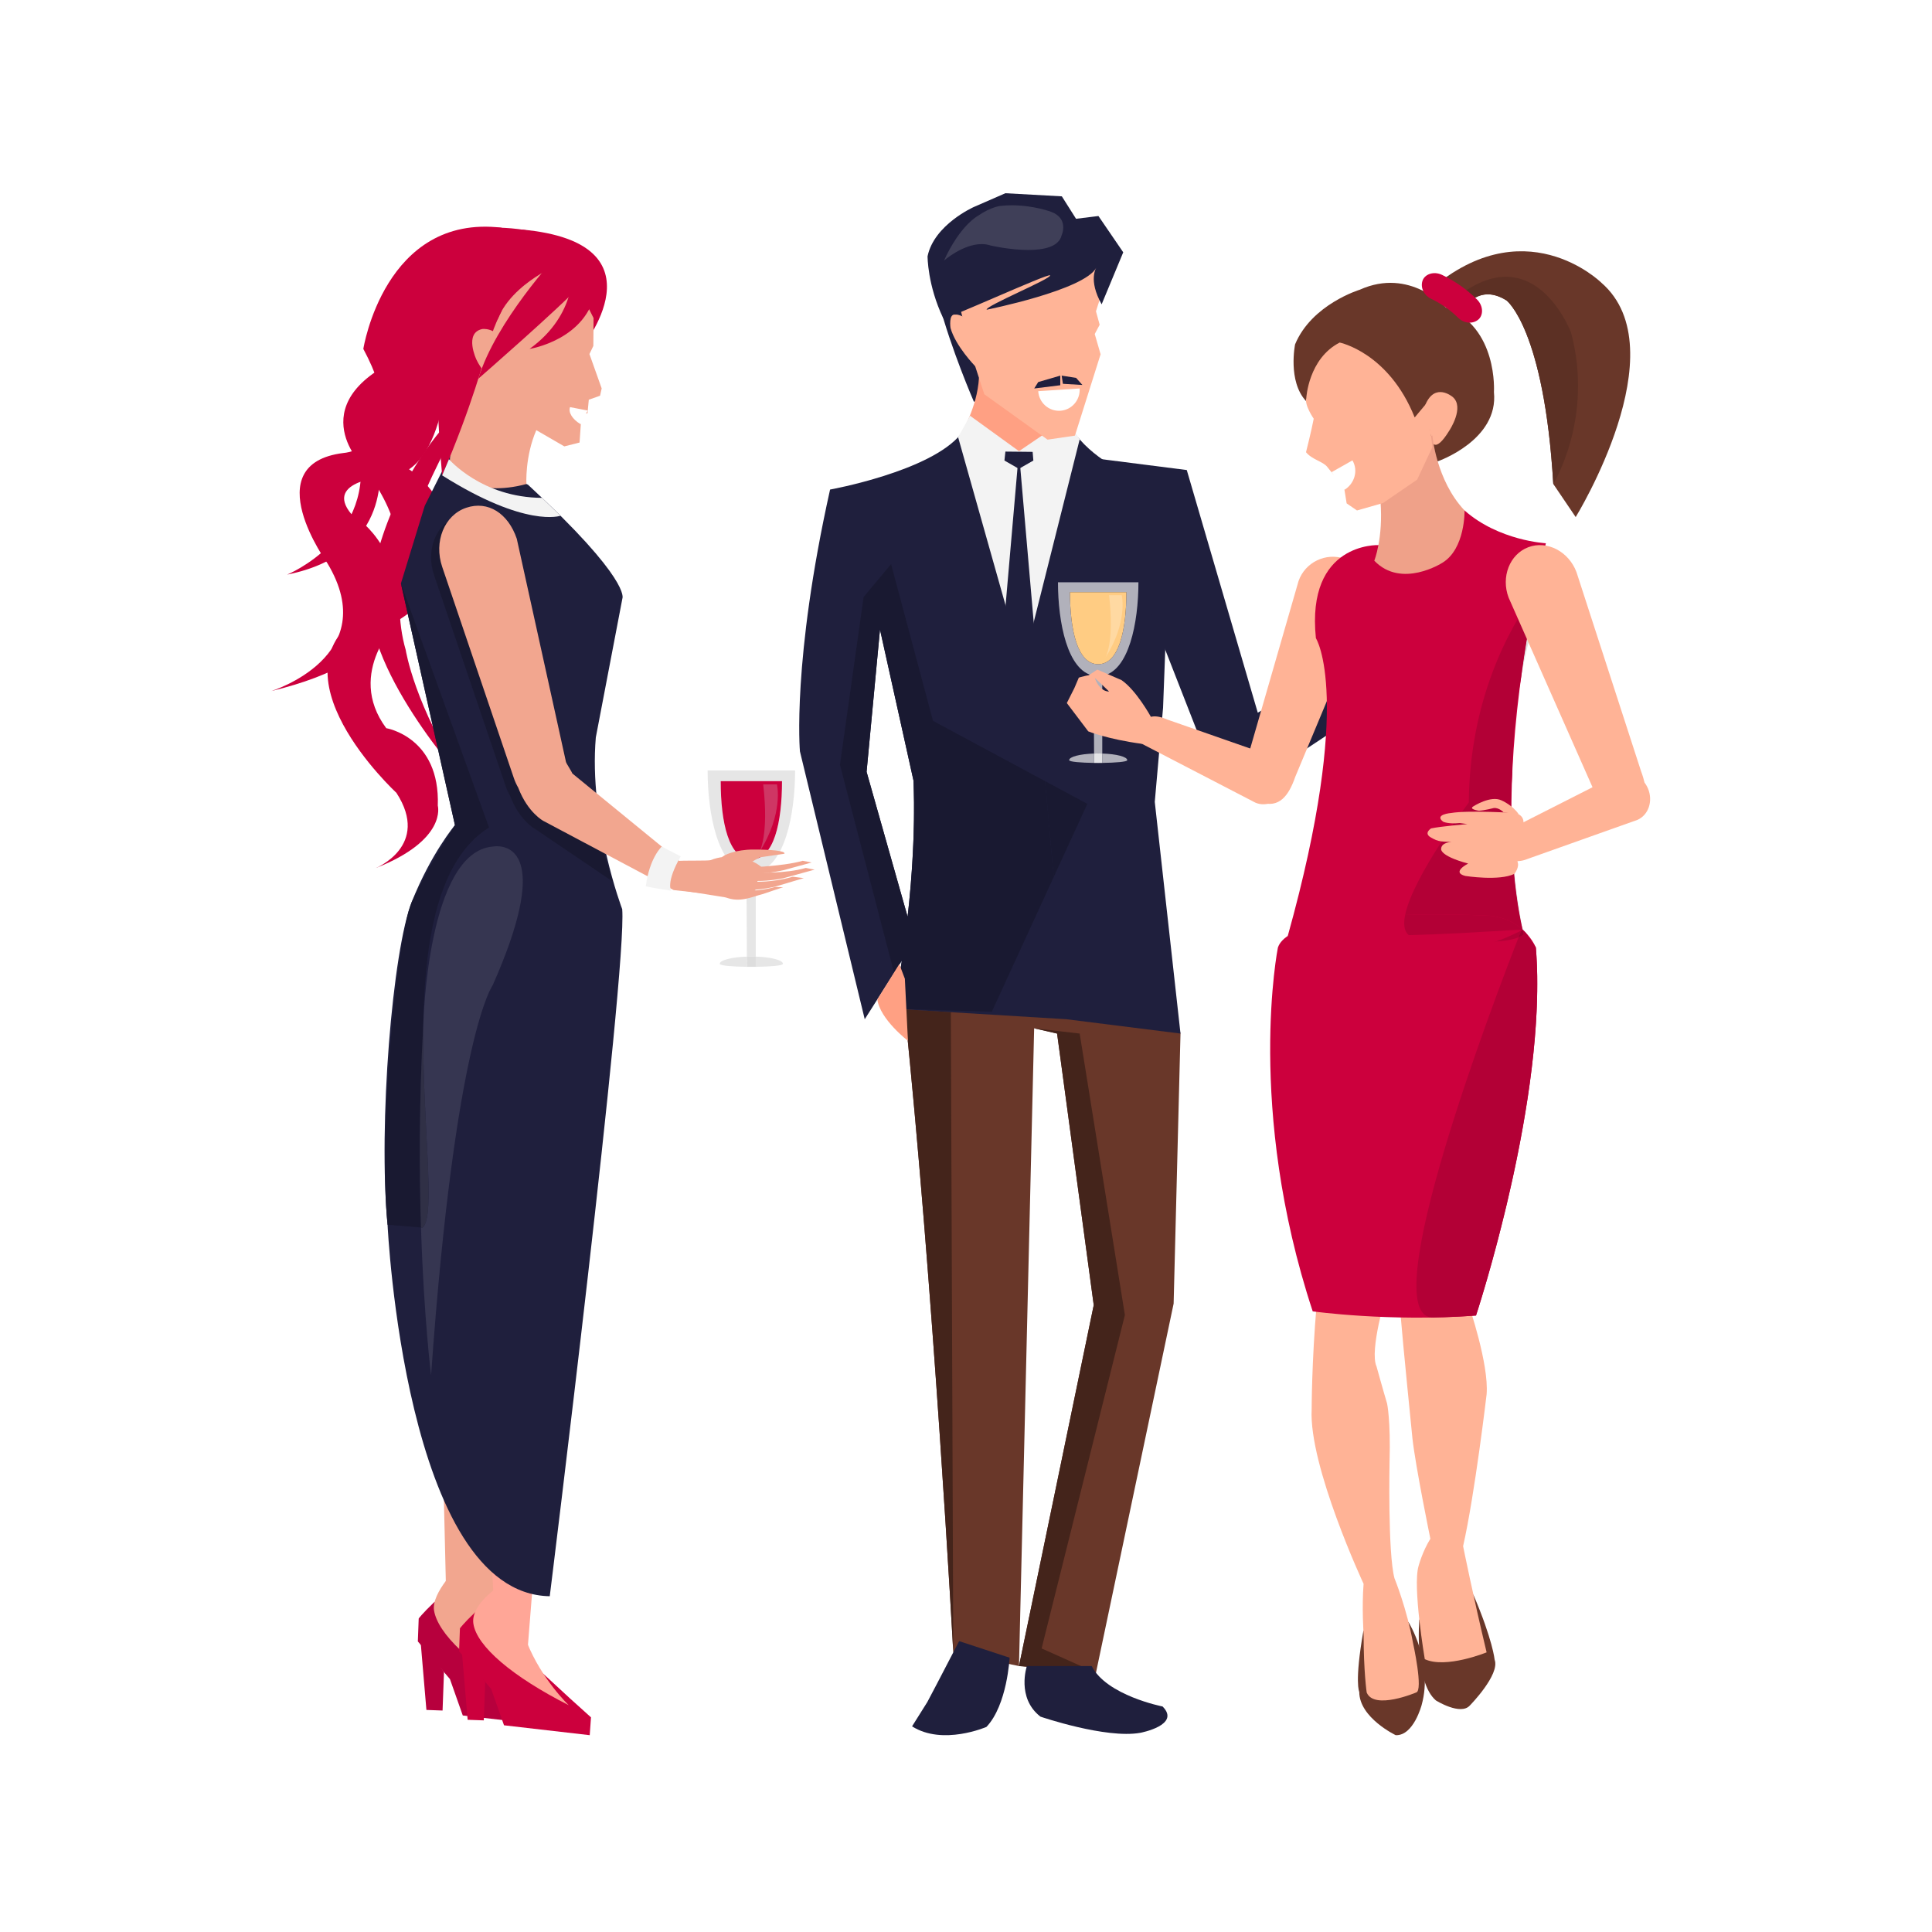 <svg xmlns="http://www.w3.org/2000/svg" xmlns:xlink="http://www.w3.org/1999/xlink" width="500" viewBox="0 0 375 375" height="500" preserveAspectRatio="xMidYMid meet"><defs><clipPath id="0297928dc9"><path d="M 177 318.008 L 196 318.008 L 196 336.797 L 177 336.797 Z M 177 318.008 " clip-rule="nonzero"></path></clipPath><clipPath id="ae45f6e60a"><path d="M 180 37.5 L 219 37.5 L 219 62 L 180 62 Z M 180 37.5 " clip-rule="nonzero"></path></clipPath><clipPath id="453c8e8add"><path d="M 263.332 314 L 276.758 314 L 276.758 336.797 L 263.332 336.797 Z M 263.332 314 " clip-rule="nonzero"></path></clipPath><clipPath id="1a8ce3a02a"><path d="M 291.215 149.91 L 320.293 149.91 L 320.293 167.441 L 291.215 167.441 Z M 291.215 149.91 " clip-rule="nonzero"></path></clipPath><clipPath id="ff834d769b"><path d="M 89 312 L 115 312 L 115 336.797 L 89 336.797 Z M 89 312 " clip-rule="nonzero"></path></clipPath></defs><rect x="-37.5" width="450" fill="#ffffff" y="-37.5" height="450" fill-opacity="1"></rect><rect x="-37.5" width="450" fill="#ffffff" y="-37.5" height="450" fill-opacity="1"></rect><path fill="#ffb396" d="M 260.77 128.406 L 262.422 135.309 C 262.422 135.309 267.684 135 268.434 134.902 C 274.469 134.133 278.754 132.914 278.754 132.914 L 285.121 130.367 L 288.699 129.336 L 286.992 128.051 L 277.215 129.652 L 275.562 128.102 L 280.922 128.066 L 282.797 127.27 C 280.316 126.574 278.086 125.582 278.086 125.582 L 268.656 124.805 L 265.254 125.715 L 260.77 128.406 " fill-opacity="1" fill-rule="nonzero"></path><path fill="#1f1f3d" d="M 182.203 58.629 C 184.605 67.832 189.047 78.004 189.047 78.004 L 194.223 74.977 L 190.516 61.055 L 182.203 58.629 " fill-opacity="1" fill-rule="nonzero"></path><path fill="#693729" d="M 175.227 192.457 C 181.094 247.875 185.031 320.738 185.031 320.738 L 197.785 323.379 L 200.727 199.594 L 205.18 200.613 L 212.293 253.316 L 197.785 323.379 L 212.727 324.68 L 227.801 253.027 L 229.133 200.613 L 227.754 195.508 L 175.227 192.457 " fill-opacity="1" fill-rule="nonzero"></path><path fill="#44241b" d="M 212.727 324.68 L 197.785 323.379 L 212.293 253.316 L 205.18 200.613 L 200.727 199.594 L 209.566 200.613 L 218.34 255.242 L 202.176 319.961 L 212.727 324.68 " fill-opacity="1" fill-rule="nonzero"></path><path fill="#44241b" d="M 185.031 320.738 C 185.031 320.738 181.254 250.855 175.586 195.918 L 184.559 196.461 L 185.031 320.738 " fill-opacity="1" fill-rule="nonzero"></path><path fill="#ffffff" d="M 204.496 80.695 L 207.055 86.422 L 196.453 98.527 L 186.477 84.285 L 195.094 80.695 L 204.496 80.695 " fill-opacity="1" fill-rule="nonzero"></path><path fill="#ffa083" d="M 190.016 73.344 C 189.684 79.148 186.477 84.285 186.477 84.285 C 190.223 88.453 203.707 87.574 203.707 87.574 L 206.07 83.348 L 190.016 73.344 " fill-opacity="1" fill-rule="nonzero"></path><path fill="#1f1f3d" d="M 186.477 84.285 C 180.57 91.52 161.117 95.023 161.117 95.023 C 153.699 128.316 155.266 145.836 155.266 145.836 L 167.844 197.832 L 177.496 182.641 L 168.203 149.809 L 170.805 122.184 L 177.316 151.539 C 178.156 173.824 173.398 195.785 173.398 195.785 L 206.996 197.832 C 207.91 154.598 197.785 95.023 197.785 95.023 L 191.488 86.75 L 186.477 84.285 " fill-opacity="1" fill-rule="nonzero"></path><path fill="#1f1f3d" d="M 206.996 81.441 C 212.59 92.98 231.598 96.191 231.598 96.191 L 226.297 122.93 L 225.75 137.371 L 224.141 155.645 L 229.133 200.613 L 206.996 197.832 L 197.785 95.023 L 206.996 81.441 " fill-opacity="1" fill-rule="nonzero"></path><path fill="#1f1f3d" d="M 211.895 323.379 C 214.785 329.105 225.656 331.227 225.656 331.227 C 229.273 334.848 221.344 336.336 221.344 336.336 C 214.648 337.543 201.953 333.199 201.953 333.199 C 197.23 329.551 199.316 323.379 199.316 323.379 L 211.895 323.379 " fill-opacity="1" fill-rule="nonzero"></path><g clip-path="url(#0297928dc9)"><path fill="#1f1f3d" d="M 186.168 318.543 C 182.949 324.793 179.992 330.367 179.992 330.367 C 177.031 335.082 177.031 335.082 177.031 335.082 C 182.992 338.879 191.465 335.195 191.465 335.195 C 195.52 330.922 195.961 321.758 195.961 321.758 L 186.168 318.543 " fill-opacity="1" fill-rule="nonzero"></path></g><path fill="#f3f3f3" d="M 188.285 80.695 L 197.785 87.574 L 206.996 81.316 L 209.566 85.277 L 198.504 129.27 L 185.969 84.863 L 188.285 80.695 " fill-opacity="1" fill-rule="nonzero"></path><path fill="#ffb497" d="M 208.645 84.555 L 203.328 85.336 L 191.047 76.52 L 189.02 70.285 L 186.613 60.785 C 184.801 53.746 185.016 49.953 185.016 49.953 C 185.73 42.762 195.551 39.43 195.551 39.43 C 201.793 38.953 211.676 45.801 211.676 45.801 C 213.883 48.02 213.484 58.043 213.484 58.043 L 212.727 60.426 L 213.445 63.031 L 212.488 64.832 L 213.625 68.762 L 208.645 84.555 " fill-opacity="1" fill-rule="nonzero"></path><g clip-path="url(#ae45f6e60a)"><path fill="#1f1f3d" d="M 212.801 51.953 C 210.441 56.332 191.516 60.113 191.516 60.113 C 191.109 59.441 204.152 54.074 203.82 53.445 C 203.688 53.199 198.543 55.406 193.414 57.613 C 188.305 59.812 183.203 62.016 183.09 61.785 C 180.008 55.344 180.039 49.742 180.039 49.742 C 181.312 43.598 189.004 40.184 189.004 40.184 L 195.148 37.504 L 206.102 38.109 L 208.859 42.465 L 213.207 41.93 L 218.02 48.973 L 213.828 59.066 C 211.16 54.297 212.801 51.953 212.801 51.953 " fill-opacity="1" fill-rule="nonzero"></path></g><path fill="#cccccc" d="M 173.398 195.785 C 173.402 195.77 174.094 192.559 174.906 187.355 C 174.098 192.559 173.402 195.773 173.398 195.785 M 176.168 177.949 L 176.168 177.945 C 177 170.5 177.637 161.469 177.34 152.34 C 177.637 161.469 177 170.504 176.168 177.949 M 177.34 152.336 C 177.34 152.328 177.34 152.316 177.34 152.301 C 177.34 152.316 177.34 152.328 177.34 152.336 M 177.34 152.297 C 177.34 152.285 177.34 152.273 177.34 152.262 C 177.34 152.273 177.34 152.285 177.34 152.297 M 177.34 152.258 C 177.34 152.25 177.34 152.238 177.34 152.223 C 177.34 152.238 177.34 152.25 177.34 152.258 M 177.34 152.215 C 177.336 152.207 177.336 152.199 177.336 152.188 C 177.336 152.199 177.336 152.207 177.34 152.215 M 177.336 152.172 C 177.336 152.164 177.336 152.16 177.336 152.156 C 177.336 152.16 177.336 152.164 177.336 152.172 M 177.336 152.133 C 177.336 152.129 177.336 152.125 177.336 152.121 C 177.336 152.125 177.336 152.129 177.336 152.133 M 177.336 152.102 C 177.336 152.094 177.336 152.09 177.332 152.082 C 177.336 152.09 177.336 152.094 177.336 152.102 M 177.332 152.066 C 177.332 152.062 177.332 152.055 177.332 152.051 C 177.332 152.055 177.332 152.062 177.332 152.066 M 177.332 151.973 C 177.332 151.969 177.328 151.965 177.328 151.961 C 177.328 151.965 177.332 151.969 177.332 151.973 M 177.328 151.945 C 177.328 151.938 177.328 151.934 177.328 151.93 C 177.328 151.934 177.328 151.941 177.328 151.945 M 177.328 151.902 C 177.328 151.898 177.328 151.895 177.328 151.891 C 177.328 151.895 177.328 151.898 177.328 151.902 M 177.328 151.871 C 177.328 151.867 177.328 151.863 177.328 151.859 C 177.328 151.863 177.328 151.867 177.328 151.871 M 177.324 151.805 C 177.324 151.801 177.324 151.797 177.324 151.793 C 177.324 151.797 177.324 151.801 177.324 151.805 M 177.324 151.742 C 177.324 151.738 177.324 151.738 177.324 151.734 C 177.324 151.734 177.324 151.738 177.324 151.742 M 177.32 151.707 C 177.32 151.707 177.32 151.703 177.32 151.703 C 177.32 151.703 177.32 151.707 177.32 151.707 M 177.32 151.68 C 177.32 151.676 177.32 151.668 177.32 151.664 C 177.32 151.668 177.32 151.676 177.32 151.68 M 177.32 151.645 C 177.32 151.637 177.32 151.633 177.32 151.625 C 177.32 151.633 177.32 151.637 177.32 151.645 M 177.316 151.609 C 177.316 151.605 177.316 151.598 177.316 151.59 C 177.316 151.598 177.316 151.605 177.316 151.609 M 177.316 151.574 C 177.316 151.562 177.316 151.551 177.316 151.539 L 170.805 122.184 L 168.203 149.809 L 170.805 122.184 L 177.316 151.539 C 177.316 151.551 177.316 151.562 177.316 151.574 " fill-opacity="1" fill-rule="nonzero"></path><path fill="#191931" d="M 192.508 196.383 L 173.398 195.785 C 173.402 195.773 174.098 192.559 174.906 187.355 C 174.961 187.027 175.012 186.695 175.066 186.355 L 173.512 188.723 L 163.035 148.449 L 167.625 115.883 L 172.961 109.496 L 181.094 139.918 L 202.855 151.621 L 204.523 170.234 L 192.508 196.383 M 176.168 177.945 L 176.168 177.949 C 177 170.504 177.637 161.469 177.34 152.34 L 177.34 152.336 C 177.34 152.328 177.34 152.316 177.34 152.301 C 177.34 152.297 177.34 152.297 177.34 152.297 C 177.34 152.285 177.34 152.273 177.34 152.262 C 177.34 152.262 177.34 152.262 177.34 152.258 C 177.34 152.25 177.34 152.238 177.34 152.223 C 177.34 152.223 177.34 152.219 177.34 152.215 C 177.336 152.207 177.336 152.199 177.336 152.188 C 177.336 152.184 177.336 152.18 177.336 152.172 C 177.336 152.164 177.336 152.16 177.336 152.156 C 177.336 152.148 177.336 152.141 177.336 152.133 C 177.336 152.129 177.336 152.125 177.336 152.121 C 177.336 152.113 177.336 152.109 177.336 152.102 C 177.336 152.094 177.336 152.09 177.332 152.082 C 177.332 152.078 177.332 152.074 177.332 152.066 C 177.332 152.062 177.332 152.055 177.332 152.051 C 177.332 152.023 177.332 151.996 177.332 151.973 C 177.332 151.969 177.328 151.965 177.328 151.961 C 177.328 151.957 177.328 151.949 177.328 151.945 C 177.328 151.941 177.328 151.934 177.328 151.93 C 177.328 151.922 177.328 151.91 177.328 151.902 C 177.328 151.898 177.328 151.895 177.328 151.891 C 177.328 151.883 177.328 151.879 177.328 151.871 C 177.328 151.867 177.328 151.863 177.328 151.859 C 177.324 151.84 177.324 151.824 177.324 151.805 C 177.324 151.801 177.324 151.797 177.324 151.793 C 177.324 151.773 177.324 151.758 177.324 151.742 C 177.324 151.738 177.324 151.734 177.324 151.734 C 177.32 151.727 177.32 151.719 177.32 151.707 C 177.32 151.707 177.32 151.703 177.32 151.703 C 177.32 151.695 177.32 151.688 177.32 151.68 C 177.32 151.676 177.32 151.668 177.32 151.664 C 177.32 151.652 177.32 151.648 177.32 151.645 C 177.32 151.637 177.32 151.633 177.32 151.625 C 177.32 151.621 177.316 151.613 177.316 151.609 C 177.316 151.605 177.316 151.598 177.316 151.59 C 177.316 151.586 177.316 151.578 177.316 151.574 C 177.316 151.562 177.316 151.551 177.316 151.539 L 170.805 122.184 L 168.203 149.809 L 176.168 177.945 " fill-opacity="1" fill-rule="nonzero"></path><path fill="#191931" d="M 204.523 170.234 L 202.855 151.621 L 211.051 156.027 L 204.523 170.234 " fill-opacity="1" fill-rule="nonzero"></path><path fill="#ffa083" d="M 170.289 193.98 C 170.805 197.859 176.23 202.016 176.23 202.016 L 175.633 189.977 L 174.555 187.137 L 170.289 193.98 " fill-opacity="1" fill-rule="nonzero"></path><path fill="#544647" d="M 155.129 128.793 L 152.969 127.309 L 155.129 128.793 " fill-opacity="1" fill-rule="nonzero"></path><path fill="#ffb497" d="M 188.941 62.988 C 186.613 60.785 185.441 61.066 185.441 61.066 C 184.078 60.824 184.492 63.645 184.492 63.645 C 185.449 67.156 189.273 71.07 189.273 71.07 C 190.734 72.137 190.504 69.07 190.504 69.07 C 189.758 64.754 188.941 62.988 188.941 62.988 " fill-opacity="1" fill-rule="nonzero"></path><path fill="#1f1f3d" d="M 230.352 91.234 L 244.133 138.336 L 261.199 128.152 C 265.82 132.316 264.926 137.832 264.926 137.832 L 241.523 153.312 L 234.906 148.449 L 216.086 100.305 C 213.254 92.562 209.77 88.609 209.77 88.609 L 230.352 91.234 " fill-opacity="1" fill-rule="nonzero"></path><path fill="#1f1f3d" d="M 195.148 87.652 L 194.961 89.391 L 197.766 90.996 L 200.574 89.391 L 200.434 87.707 L 195.148 87.652 " fill-opacity="1" fill-rule="nonzero"></path><path fill="#1f1f3d" d="M 200.742 121.949 L 198.027 90.652 L 197.512 90.652 L 194.797 121.949 L 197.734 129.598 L 199.316 132.82 L 200.742 121.949 " fill-opacity="1" fill-rule="nonzero"></path><path fill="#3f3f58" d="M 183.227 50.578 C 186.355 43.727 189.781 41.91 189.781 41.91 C 192.406 40.102 194.223 39.965 194.223 39.965 C 194.969 39.879 195.703 39.848 196.414 39.848 C 200.672 39.848 204.012 41.109 204.012 41.109 C 207.547 42.418 206.07 45.641 206.07 45.641 C 205.543 47.906 202.609 48.52 199.586 48.52 C 196.008 48.52 192.305 47.66 192.305 47.66 C 191.727 47.461 191.133 47.379 190.535 47.379 C 186.879 47.379 183.227 50.578 183.227 50.578 " fill-opacity="1" fill-rule="nonzero"></path><path fill="#ffffff" d="M 201.52 75.93 C 201.664 78.172 203.586 79.871 205.805 79.727 C 208.023 79.582 209.703 77.648 209.555 75.402 L 201.52 75.93 " fill-opacity="1" fill-rule="nonzero"></path><path fill="#1f1f3d" d="M 205.797 72.91 L 201.52 74.156 L 200.742 75.402 L 205.797 74.777 L 205.797 72.91 " fill-opacity="1" fill-rule="nonzero"></path><path fill="#1f1f3d" d="M 206.07 72.91 L 206.309 74.496 L 210.094 74.723 L 208.867 73.344 L 206.07 72.91 " fill-opacity="1" fill-rule="nonzero"></path><path fill="#b1b1bb" d="M 213.949 148.086 L 212.371 148.086 L 212.371 148.082 C 212.633 148.086 212.895 148.086 213.156 148.086 C 213.426 148.086 213.688 148.086 213.949 148.082 L 213.949 148.086 M 212.359 146.262 L 212.281 131.164 C 212.566 131.223 212.855 131.246 213.156 131.246 C 213.43 131.246 213.691 131.227 213.949 131.18 L 213.949 146.262 C 213.691 146.246 213.426 146.242 213.156 146.242 C 212.887 146.242 212.621 146.246 212.359 146.262 " fill-opacity="1" fill-rule="nonzero"></path><path fill="#b1b1bb" d="M 213.949 148.082 L 213.949 146.262 C 216.688 146.344 218.797 146.887 218.797 147.547 C 218.797 147.871 216.48 148.047 213.949 148.082 M 212.371 148.082 C 209.836 148.047 207.523 147.871 207.523 147.547 C 207.523 146.887 209.625 146.348 212.359 146.262 L 212.371 148.082 " fill-opacity="1" fill-rule="nonzero"></path><path fill="#e4e4e7" d="M 213.156 148.086 C 212.895 148.086 212.633 148.086 212.371 148.082 L 212.359 146.262 C 212.621 146.246 212.887 146.242 213.156 146.242 C 213.426 146.242 213.691 146.246 213.949 146.262 L 213.949 148.082 C 213.688 148.086 213.426 148.086 213.156 148.086 " fill-opacity="1" fill-rule="nonzero"></path><path fill="#b1b1bb" d="M 213.949 131.18 L 212.281 131.164 C 207.191 130.207 205.352 120.84 205.352 113.023 L 220.969 113.023 C 220.969 120.887 219.105 130.312 213.949 131.18 M 207.684 114.941 C 207.684 122.27 209.125 128.922 213.156 128.922 C 217.191 128.922 218.633 122.27 218.633 114.941 L 207.684 114.941 " fill-opacity="1" fill-rule="nonzero"></path><path fill="#e4e4e7" d="M 213.156 131.246 C 212.855 131.246 212.566 131.223 212.281 131.164 L 213.949 131.18 C 213.691 131.227 213.43 131.246 213.156 131.246 " fill-opacity="1" fill-rule="nonzero"></path><path fill="#ffcc83" d="M 207.684 114.941 C 207.684 122.27 209.125 128.922 213.156 128.922 C 217.191 128.922 218.633 122.27 218.633 114.941 L 207.684 114.941 " fill-opacity="1" fill-rule="nonzero"></path><path fill="#ffd9a2" d="M 214.551 127.676 C 214.551 127.676 216.348 124.738 215.266 115.52 L 217.727 115.52 C 217.727 115.52 218.988 120.672 214.551 127.676 " fill-opacity="1" fill-rule="nonzero"></path><path fill="#ffb396" d="M 244.625 155.707 C 248.285 156.973 250.145 154.434 251.41 150.781 L 265.348 117.387 C 266.613 113.734 264.66 109.711 261 108.449 C 257.34 107.184 253.309 109.137 252.043 112.793 L 241.93 147.844 C 240.668 151.496 240.969 154.445 244.625 155.707 " fill-opacity="1" fill-rule="nonzero"></path><path fill="#cc003d" d="M 284.27 99.082 C 290.93 104.969 300.051 105.445 300.051 105.445 C 287.09 161.766 296.93 185.285 296.93 185.285 L 249.953 181.676 C 262.852 135.398 255.414 123.867 255.414 123.867 C 253.496 105.203 267.547 105.805 267.547 105.805 L 284.27 99.082 " fill-opacity="1" fill-rule="nonzero"></path><path fill="#693729" d="M 285.98 309.52 C 289.75 318.328 290.109 322.156 290.109 322.156 C 291.191 325.039 285.309 331.023 285.309 331.023 C 283.508 333.062 278.707 330.055 278.707 330.055 C 274.508 326.477 275.484 314.383 275.484 314.383 L 285.98 309.52 " fill-opacity="1" fill-rule="nonzero"></path><g clip-path="url(#453c8e8add)"><path fill="#693729" d="M 264.633 316.531 C 262.871 326.594 263.832 328.391 263.832 328.391 C 263.832 333.426 270.91 336.797 270.91 336.797 C 274.387 336.934 275.949 330.906 275.949 330.906 C 278.242 322.531 273.379 314.836 273.379 314.836 L 264.633 316.531 " fill-opacity="1" fill-rule="nonzero"></path></g><path fill="#ffb396" d="M 271.871 254.934 C 271.871 255.203 271.879 255.465 271.898 255.723 C 272.203 259.785 274.148 279.141 274.148 279.141 C 274.75 284.652 277.633 298.672 277.633 298.672 C 276.07 301.191 275.348 303.945 275.348 303.945 C 274.148 307.898 276.551 322.043 276.551 322.043 C 280.629 323.953 288.551 320.723 288.551 320.723 C 285.91 309.699 283.988 300.109 283.988 300.109 C 286.27 290.043 288.551 270.633 288.551 270.633 C 289.027 264.762 285.07 253.258 285.07 253.258 L 271.871 254.934 " fill-opacity="1" fill-rule="nonzero"></path><path fill="#ffb396" d="M 255.555 253.258 C 254.594 264.402 254.594 273.512 254.594 273.512 C 253.992 284.531 264.672 307.422 264.672 307.422 C 264.309 311.973 264.672 317.125 264.672 317.125 C 264.672 324.434 265.273 328.512 265.273 328.512 C 266.711 331.988 274.871 328.512 274.871 328.512 C 276.309 328.148 274.27 318.922 274.27 318.922 C 273.07 312.215 270.668 306.344 270.668 306.344 C 269.352 301.434 269.711 283.816 269.711 283.816 C 269.945 275.664 269.234 272.43 269.234 272.43 C 268.512 270.035 267.188 265.246 267.188 265.246 C 265.75 262.125 269.113 251.105 269.113 251.105 C 262.27 249.066 255.555 253.258 255.555 253.258 " fill-opacity="1" fill-rule="nonzero"></path><path fill="#cc003d" d="M 298.109 183.922 C 300.508 213 286.492 255.34 286.492 255.34 C 269.789 256.617 254.797 254.535 254.797 254.535 C 241.793 215.074 248.039 183.922 248.039 183.922 C 250.75 175.773 287.871 177.688 287.871 177.688 C 295.707 177.688 298.109 183.922 298.109 183.922 " fill-opacity="1" fill-rule="nonzero"></path><path fill="#e0e0e0" d="M 296.102 180.98 C 295.938 180.809 295.758 180.633 295.566 180.461 C 295.543 180.344 295.52 180.219 295.488 180.082 L 296.102 180.98 " fill-opacity="1" fill-rule="nonzero"></path><path fill="#b30036" d="M 278.125 255.727 C 266.426 255.727 290.219 193.535 294.758 181.934 C 295.148 181.77 295.48 181.582 295.754 181.363 C 295.754 181.363 295.68 181.047 295.566 180.461 C 295.758 180.633 295.938 180.809 296.102 180.98 L 298.109 183.922 C 298.297 186.207 298.383 188.574 298.383 190.996 C 298.391 219.391 286.492 255.34 286.492 255.34 C 283.652 255.551 280.863 255.672 278.188 255.727 C 278.168 255.727 278.145 255.727 278.125 255.727 " fill-opacity="1" fill-rule="nonzero"></path><path fill="#693729" d="M 253.5 77.848 C 249.91 73.996 251.375 66.836 251.375 66.836 C 254.613 59.047 263.934 56.234 263.934 56.234 C 273.668 51.852 280.613 59.672 280.613 59.672 C 290.809 63.508 289.973 76.098 289.973 76.098 C 290.93 85.441 279.059 89.543 279.059 89.543 L 253.5 77.848 " fill-opacity="1" fill-rule="nonzero"></path><path fill="#ffb396" d="M 276.68 78.527 C 278.551 74.141 281.949 77.035 281.949 77.035 C 284.348 79.035 281.305 83.586 281.305 83.586 C 278.512 88.141 277.902 85.73 277.875 85.484 C 277.84 85.238 276.68 78.527 276.68 78.527 " fill-opacity="1" fill-rule="nonzero"></path><path fill="#efa189" d="M 267.949 97.328 C 268.512 104.438 266.75 108.828 266.75 108.828 C 272.027 114.344 279.957 109.238 279.957 109.238 C 284.438 106.523 284.27 99.082 284.27 99.082 C 278.754 93.25 278.027 84.543 278.027 84.543 C 269.789 86.301 267.949 97.328 267.949 97.328 " fill-opacity="1" fill-rule="nonzero"></path><path fill="#e0e0e0" d="M 295.461 180.148 C 294.676 176.602 293.797 171.156 293.477 163.633 C 293.922 171.27 294.992 177.5 295.488 180.082 L 295.488 180.078 C 295.488 180.078 295.48 180.102 295.461 180.148 M 295.238 131.492 C 295.934 126.348 296.848 120.812 298.031 114.859 C 301.16 110.535 303.621 108.34 303.621 108.34 C 299.117 114.773 296.621 123.609 295.238 131.492 " fill-opacity="1" fill-rule="nonzero"></path><path fill="#b30036" d="M 295.398 180.312 C 293.797 178.934 291.375 177.688 287.871 177.688 C 287.871 177.688 284.074 177.492 278.82 177.492 C 276.945 177.492 274.879 177.516 272.738 177.586 C 274.277 170.043 285.09 155.773 285.09 155.773 C 285.277 136.059 292.641 122.305 298.031 114.859 C 296.848 120.812 295.934 126.348 295.238 131.492 C 293.484 141.52 293.527 150 293.527 150 C 293.18 154.715 293.23 159.395 293.477 163.633 C 293.797 171.156 294.676 176.602 295.461 180.148 C 295.445 180.188 295.426 180.238 295.398 180.312 " fill-opacity="1" fill-rule="nonzero"></path><path fill="#b30036" d="M 287.836 182.809 C 283.035 182.809 277.625 182.164 275.516 182.133 C 272.816 182.094 272.191 180.266 272.738 177.586 C 274.879 177.516 276.945 177.492 278.82 177.492 C 284.074 177.492 287.871 177.688 287.871 177.688 C 291.375 177.688 293.797 178.934 295.398 180.312 C 295.281 180.602 295.062 181.156 294.758 181.934 C 293.152 182.598 290.598 182.809 287.836 182.809 " fill-opacity="1" fill-rule="nonzero"></path><path fill="#c5c5c5" d="M 295.566 180.461 C 295.551 180.449 295.539 180.438 295.527 180.426 C 295.508 180.336 295.484 180.238 295.461 180.148 C 295.48 180.102 295.488 180.078 295.488 180.078 L 295.488 180.082 C 295.52 180.219 295.543 180.344 295.566 180.461 " fill-opacity="1" fill-rule="nonzero"></path><path fill="#9d002f" d="M 295.527 180.426 C 295.48 180.391 295.441 180.352 295.398 180.312 C 295.426 180.238 295.445 180.188 295.461 180.148 C 295.484 180.238 295.508 180.336 295.527 180.426 " fill-opacity="1" fill-rule="nonzero"></path><path fill="#9d002f" d="M 294.758 181.934 C 295.062 181.156 295.281 180.602 295.398 180.312 C 295.441 180.352 295.48 180.391 295.527 180.426 C 295.539 180.438 295.551 180.449 295.566 180.461 C 295.68 181.047 295.754 181.363 295.754 181.363 C 295.48 181.582 295.148 181.77 294.758 181.934 " fill-opacity="1" fill-rule="nonzero"></path><path fill="#ffb396" d="M 316.277 158.215 C 312.652 159.582 310.605 156.785 309.09 152.762 L 292.824 116.004 C 291.301 111.98 293.027 107.574 296.648 106.211 C 300.27 104.848 304.477 107.023 305.992 111.043 L 318.496 149.598 C 320.012 153.625 319.898 156.855 316.277 158.215 " fill-opacity="1" fill-rule="nonzero"></path><g clip-path="url(#1a8ce3a02a)"><path fill="#ffb396" d="M 291.738 164.957 C 290.703 162.523 292.145 161.227 294.32 160.305 L 314.039 150.301 C 316.215 149.383 318.84 150.617 319.871 153.051 C 320.898 155.484 319.969 158.227 317.789 159.152 L 296.785 166.617 C 294.609 167.535 292.766 167.391 291.738 164.957 " fill-opacity="1" fill-rule="nonzero"></path></g><path fill="#ffb396" d="M 260.031 66.488 C 253.949 69.605 253.551 77.273 253.551 77.273 C 253.152 78.633 254.992 81.27 254.992 81.27 C 254.594 83.426 253.496 87.777 253.496 87.777 C 254.695 89.234 256.75 89.551 257.602 90.605 C 258.344 91.531 258.828 92.133 258.828 92.133 L 260.832 91.656 L 260.191 93.648 L 260.832 94.289 L 261.383 97.707 L 263.391 99.082 L 268.43 97.645 L 275.07 93.094 L 278.027 86.781 L 276.992 78.156 L 274.59 81.027 C 269.551 68.41 260.031 66.488 260.031 66.488 " fill-opacity="1" fill-rule="nonzero"></path><path fill="#ffb396" d="M 294.797 158.066 C 293.609 156.277 291.453 155.359 291.453 155.359 C 289.328 154.324 285.969 156.52 285.969 156.52 C 285.008 157.082 287.051 157.359 287.051 157.359 C 288.133 157.316 289.93 156.84 289.93 156.84 C 290.973 156.719 291.855 157.684 291.855 157.684 L 294.797 158.066 " fill-opacity="1" fill-rule="nonzero"></path><path fill="#ffb396" d="M 283.332 159.754 C 281.012 159.988 280.094 159.48 280.094 159.48 C 278.293 158.066 281.691 157.797 281.691 157.797 C 285.051 157.238 294.09 157.797 294.09 157.797 C 296.328 158.355 295.609 160.355 295.609 160.355 C 297.051 161.715 295.719 163.23 295.719 163.23 C 296.73 164.352 295.609 165.305 295.609 165.305 C 296.012 166.723 294.512 167.184 294.512 167.184 C 295.051 168.262 293.93 169.621 293.93 169.621 C 290.973 171.059 284.41 170.02 284.41 170.02 C 281.613 169.301 284.969 167.621 284.969 167.621 C 279.094 166.023 279.738 164.672 279.738 164.672 C 279.852 162.988 283.691 163.391 283.691 163.391 C 279.531 163.438 279.23 163.395 277.734 162.551 C 276.258 161.723 277.773 160.793 277.773 160.793 C 279.613 160.395 284.812 159.953 284.812 159.953 L 283.332 159.754 " fill-opacity="1" fill-rule="nonzero"></path><path fill="#ffb396" d="M 221.449 141.027 C 222.492 138.598 224.43 138.742 226.598 139.672 L 247.473 146.965 C 249.645 147.898 250.566 150.648 249.52 153.074 C 248.473 155.5 245.844 156.73 243.676 155.797 L 221.656 144.379 C 219.484 143.445 220.402 143.453 221.449 141.027 " fill-opacity="1" fill-rule="nonzero"></path><path fill="#ffb396" d="M 221.656 144.379 C 214.98 143.484 211.23 141.957 211.23 141.957 L 207.07 136.461 L 208.535 133.555 L 209.398 131.527 C 209.398 131.527 212.176 130.645 212.355 131.203 C 213.383 134.434 215.27 134.223 215.27 134.223 C 214.086 133.039 212.633 131.707 212.633 131.707 L 211.348 131.043 L 212.992 129.969 L 217.691 132.012 C 220.551 133.965 223.391 139.137 223.391 139.137 L 221.656 144.379 " fill-opacity="1" fill-rule="nonzero"></path><path fill="#693729" d="M 276.68 57.035 C 295.609 39.781 310.852 54.902 310.852 54.902 C 325.836 67.926 305.84 100.363 305.84 100.363 L 301.492 93.941 C 299.715 63.805 292.414 58.316 292.414 58.316 C 286.312 54.504 283.383 61.09 283.383 61.09 L 276.68 57.035 " fill-opacity="1" fill-rule="nonzero"></path><path fill="#e0e0e0" d="M 282.305 60.438 C 282.305 60.438 282.301 60.434 282.301 60.434 L 280.672 59.449 L 282.305 60.438 " fill-opacity="1" fill-rule="nonzero"></path><path fill="#5c3024" d="M 283.383 61.09 L 282.301 60.434 C 282.301 60.434 282.305 60.438 282.305 60.438 L 283.383 61.09 C 283.383 61.09 283.383 61.09 283.387 61.086 C 283.383 61.09 283.383 61.09 283.383 61.09 " fill-opacity="1" fill-rule="nonzero"></path><path fill="#5c3024" d="M 301.492 93.941 C 299.715 63.805 292.414 58.316 292.414 58.316 C 291.047 57.461 289.836 57.129 288.785 57.129 C 285.219 57.129 283.457 60.93 283.387 61.086 C 283.383 61.09 283.383 61.09 283.383 61.09 L 282.305 60.438 L 280.672 59.449 C 285.203 55.25 289.066 53.723 292.293 53.723 C 300.883 53.723 304.941 64.551 304.941 64.551 C 309.383 81.215 301.492 93.941 301.492 93.941 " fill-opacity="1" fill-rule="nonzero"></path><path fill="#cc003d" d="M 277.703 57.953 C 279.695 58.902 281.52 60.184 283.09 61.738 C 284.086 62.715 285.695 62.953 286.828 62.121 C 287.953 61.293 287.973 59.402 286.68 58.121 C 284.703 56.168 282.41 54.555 279.902 53.355 C 278.254 52.57 276.48 53.23 276.082 54.57 C 275.684 55.914 276.449 57.348 277.703 57.953 " fill-opacity="1" fill-rule="nonzero"></path><path fill="#cc003d" d="M 295.57 180.477 C 295.57 180.477 294.824 180.465 293.547 180.531 C 292.906 180.566 292.125 180.598 291.246 180.684 C 290.375 180.73 289.387 180.781 288.312 180.836 C 287.25 180.902 286.098 180.969 284.879 181.039 C 283.66 181.09 282.383 181.191 281.055 181.223 C 279.73 181.258 278.371 181.375 276.98 181.395 C 275.59 181.426 274.188 181.516 272.777 181.512 C 269.965 181.613 267.141 181.605 264.484 181.633 C 261.82 181.637 259.328 181.645 257.199 181.648 C 255.035 181.652 253.23 181.652 251.969 181.656 C 250.684 181.664 249.953 181.676 249.953 181.676 C 249.953 181.676 250.609 182.027 251.805 182.5 C 253.008 182.969 254.746 183.59 256.887 184.105 C 257.945 184.398 259.113 184.641 260.355 184.863 C 261.594 185.074 262.906 185.312 264.273 185.453 C 265.645 185.59 267.055 185.746 268.504 185.777 C 269.945 185.863 271.41 185.859 272.879 185.828 C 274.348 185.805 275.812 185.695 277.254 185.562 C 278.695 185.469 280.102 185.219 281.465 185.02 C 282.828 184.84 284.121 184.48 285.352 184.211 C 286.582 183.965 287.738 183.609 288.789 183.262 C 290.922 182.629 292.586 181.902 293.746 181.359 C 294.914 180.828 295.57 180.477 295.57 180.477 " fill-opacity="1" fill-rule="nonzero"></path><path fill="#ffffff" d="M 260.957 95.074 C 262.828 93.941 263.723 91.434 262.508 89.359 L 258.445 91.656 L 260.957 95.074 " fill-opacity="1" fill-rule="nonzero"></path><path fill="#e6e6e6" d="M 146.695 187.664 L 145.875 187.664 C 146.148 187.664 146.426 187.664 146.695 187.66 L 146.695 187.664 M 145.801 187.664 L 144.98 187.664 L 144.98 187.66 C 145.25 187.664 145.523 187.664 145.801 187.664 M 144.969 185.684 L 144.883 169.266 C 145.191 169.328 145.508 169.355 145.84 169.355 C 146.133 169.355 146.422 169.332 146.695 169.285 L 146.695 185.68 C 146.418 185.672 146.129 185.668 145.84 185.668 C 145.547 185.668 145.254 185.672 144.969 185.684 " fill-opacity="1" fill-rule="nonzero"></path><path fill="#e6e6e6" d="M 145.84 187.664 C 145.828 187.664 145.812 187.664 145.801 187.664 L 145.875 187.664 C 145.863 187.664 145.852 187.664 145.84 187.664 M 146.695 187.66 L 146.695 185.68 C 149.676 185.773 151.973 186.367 151.973 187.082 C 151.973 187.434 149.449 187.629 146.695 187.66 M 144.98 187.66 C 142.227 187.629 139.703 187.434 139.703 187.082 C 139.703 186.367 141.996 185.777 144.969 185.684 L 144.98 187.66 " fill-opacity="1" fill-rule="nonzero"></path><path fill="#dddddd" d="M 145.875 187.664 L 145.801 187.664 C 145.523 187.664 145.25 187.664 144.98 187.66 L 144.969 185.684 C 145.254 185.672 145.547 185.668 145.84 185.668 C 146.129 185.668 146.418 185.672 146.695 185.68 L 146.695 187.66 C 146.426 187.664 146.148 187.664 145.875 187.664 " fill-opacity="1" fill-rule="nonzero"></path><path fill="#e6e6e6" d="M 146.695 169.281 L 144.883 169.266 C 139.348 168.223 137.348 158.039 137.348 149.539 L 154.328 149.539 C 154.328 158.086 152.305 168.34 146.695 169.285 M 139.887 151.625 C 139.887 159.598 141.449 166.824 145.84 166.824 C 150.23 166.824 151.789 159.598 151.789 151.625 L 139.887 151.625 " fill-opacity="1" fill-rule="nonzero"></path><path fill="#dddddd" d="M 145.84 169.355 C 145.508 169.355 145.191 169.328 144.883 169.266 L 146.695 169.281 C 146.422 169.332 146.133 169.355 145.84 169.355 " fill-opacity="1" fill-rule="nonzero"></path><path fill="#cc003d" d="M 139.887 151.625 C 139.887 159.598 141.449 166.824 145.84 166.824 C 150.23 166.824 151.789 159.598 151.789 151.625 L 139.887 151.625 " fill-opacity="1" fill-rule="nonzero"></path><path fill="#cf3664" d="M 147.352 165.473 C 147.352 165.473 149.309 162.277 148.133 152.25 L 150.805 152.25 C 150.805 152.25 152.176 157.855 147.352 165.473 " fill-opacity="1" fill-rule="nonzero"></path><path fill="#cc003d" d="M 87.141 81.664 C 73.309 97.324 71.926 114.176 71.926 114.176 C 69.543 129.082 90.188 151.793 90.188 151.793 C 80.426 137.023 78.75 126.156 78.75 126.156 C 75.539 115.152 79.727 102.195 79.727 102.195 C 83.219 92.863 88.094 84.086 88.094 84.086 L 87.141 81.664 " fill-opacity="1" fill-rule="nonzero"></path><path fill="#b7003d" d="M 84.359 310.902 C 81.852 313.301 81.27 314.156 81.27 314.156 L 81.102 318.598 L 87.332 325.906 L 89.824 332.973 L 106.461 334.887 L 106.707 331.426 L 102.719 327.832 L 84.359 310.902 " fill-opacity="1" fill-rule="nonzero"></path><path fill="#b7003d" d="M 81.582 317.965 L 82.766 331.898 L 85.902 332.012 L 86.176 324.547 L 81.582 317.965 " fill-opacity="1" fill-rule="nonzero"></path><path fill="#f2a68f" d="M 94.27 316.891 C 97.168 324.121 102.395 329.074 102.395 329.074 C 91.402 323.488 84.91 316.945 84.242 312.559 C 83.719 309.125 89.039 303.988 89.039 303.988 L 91.445 313.391 L 94.27 316.891 " fill-opacity="1" fill-rule="nonzero"></path><path fill="#cc003d" d="M 82.242 67.723 C 57.129 76.422 69.867 89.762 69.867 89.762 C 85.832 110.035 71.078 118.773 71.078 118.773 C 51.27 130.199 76.941 153.883 76.941 153.883 C 83.633 164.191 72.906 168.504 72.906 168.504 C 86.867 163.02 84.977 156.387 84.977 156.387 C 85.449 143.039 74.969 141.34 74.969 141.34 C 66.891 130.477 77.496 120.285 77.496 120.285 C 87.195 114.055 87.141 107.07 87.141 107.07 C 88.375 96.762 79.391 91.082 79.391 91.082 C 69.684 80.047 82.242 67.723 82.242 67.723 " fill-opacity="1" fill-rule="nonzero"></path><path fill="#cc003d" d="M 101.305 44.559 C 129.809 47.168 112.738 67.723 112.738 67.723 L 101.305 44.559 " fill-opacity="1" fill-rule="nonzero"></path><path fill="#cc003d" d="M 113.281 57.898 C 113.777 53.426 111.633 48.785 111.633 48.785 C 105.891 43.344 93.895 44.223 93.895 44.223 C 79.516 46.051 76.633 57.609 76.633 57.609 C 70.195 67.117 87.879 82.328 87.879 82.328 L 113.281 57.898 " fill-opacity="1" fill-rule="nonzero"></path><path fill="#f2a68f" d="M 106.992 202.207 L 106.992 243.91 L 95.867 316.891 L 86.734 315.379 L 85.258 253.145 L 91.734 242.055 L 85.258 200.023 L 106.992 202.207 " fill-opacity="1" fill-rule="nonzero"></path><path fill="#ffa697" d="M 115.648 195.77 L 108.602 242.344 L 102.395 320.289 L 96.125 315.535 L 92.621 253.145 L 99.09 242.055 L 92.621 200.023 L 115.648 195.77 " fill-opacity="1" fill-rule="nonzero"></path><path fill="#1f1f3d" d="M 102.488 94.086 C 122.52 112.574 120.812 116.129 120.812 116.129 L 115.648 143.129 C 114.262 159.355 120.77 176.465 120.77 176.465 C 121.762 188.473 106.707 309.828 106.707 309.828 C 78.562 309.363 75.227 237.727 75.227 237.727 C 73.375 218.328 76.203 184.406 79.934 175.031 C 83.672 165.652 88.305 160.156 88.305 160.156 L 77.82 113.238 L 82.441 98.18 L 87.852 87.391 L 102.488 94.086 " fill-opacity="1" fill-rule="nonzero"></path><path fill="#cccccc" d="M 75.227 237.727 C 75.121 236.699 75.031 235.602 74.965 234.445 C 75.035 235.578 75.125 236.676 75.227 237.727 M 79.332 176.789 C 79.535 176.055 79.734 175.465 79.934 175.031 C 79.73 175.547 79.531 176.133 79.332 176.789 " fill-opacity="1" fill-rule="nonzero"></path><path fill="#191931" d="M 81.715 238.254 L 75.227 237.727 C 75.125 236.676 75.035 235.578 74.965 234.445 C 73.906 216.871 76.781 185.906 79.332 176.789 C 79.531 176.133 79.73 175.547 79.934 175.031 C 82.77 168.848 88.305 160.156 88.305 160.156 L 79.145 119.156 L 77.82 113.238 L 94.918 160.617 C 84.934 166.824 82.426 182.781 82.172 198.645 C 81.336 213.711 81.367 227.27 81.715 238.254 " fill-opacity="1" fill-rule="nonzero"></path><path fill="#f2a68f" d="M 112.422 56.191 L 115.211 61.738 L 115.168 67.145 L 114.41 68.719 L 116.785 75.391 L 116.469 76.812 L 114.285 77.582 L 114.035 80.211 L 113.359 80.34 L 113.109 81.438 L 112.738 82.328 L 112.492 85.895 L 109.535 86.645 L 97.941 79.93 L 96.109 67.84 C 94.074 57.941 106.887 52.102 106.887 52.102 C 109.316 51.574 112.422 56.191 112.422 56.191 " fill-opacity="1" fill-rule="nonzero"></path><path fill="#f2a68f" d="M 104.098 83.492 C 101.863 88.672 102.176 93.949 102.176 93.949 C 92.328 96.617 87.141 91.918 87.141 91.918 C 87.707 82.898 88.75 73.379 88.75 73.379 C 89.516 64.453 98.191 61.168 98.191 61.168 L 104.098 83.492 " fill-opacity="1" fill-rule="nonzero"></path><path fill="#cc003d" d="M 85.82 92.27 C 91.648 78.789 94.277 68.629 94.277 68.629 C 95.621 63.57 97.391 60.332 97.391 60.332 C 90.199 61.422 85.602 70.008 85.602 70.008 C 84.07 73.367 85.82 92.27 85.82 92.27 " fill-opacity="1" fill-rule="nonzero"></path><path fill="#f2a68f" d="M 97.926 66.504 C 96.148 63.445 93.59 63.867 93.59 63.867 C 90.031 64.645 92.465 69.785 92.465 69.785 C 94.402 73.871 96.965 73.5 96.965 73.5 C 98.957 72.879 97.926 66.504 97.926 66.504 " fill-opacity="1" fill-rule="nonzero"></path><path fill="#191931" d="M 118.938 171.109 L 103.906 160.93 C 103.887 160.922 100.875 159.348 99.02 154.512 L 99.031 154.523 C 98.676 153.91 98.371 153.262 98.141 152.566 L 84.246 111.617 C 82.578 106.711 84.664 101.57 88.91 100.133 C 89.66 99.879 90.426 99.758 91.188 99.758 C 94.746 99.758 98.23 102.383 99.598 106.422 L 110.832 150.949 C 110.984 151.398 111.121 151.809 111.254 152.203 L 117.254 165.637 L 118.938 171.109 " fill-opacity="1" fill-rule="nonzero"></path><path fill="#cc003d" d="M 112.738 55.277 C 108.895 59.523 92.844 73.508 92.844 73.508 C 96.195 62.367 108.094 49.617 108.094 49.617 L 112.738 55.277 " fill-opacity="1" fill-rule="nonzero"></path><path fill="#f2a68f" d="M 146.434 173.16 L 140.898 174.195 L 133.059 172.938 L 131.91 172.59 C 131.91 172.59 128.07 167.93 131.629 167.125 C 132.273 166.977 137.543 167.125 137.965 166.945 C 141.012 165.672 145.402 166.27 147.785 168.277 L 146.434 173.16 " fill-opacity="1" fill-rule="nonzero"></path><path fill="#f2a68f" d="M 145.488 167.547 C 142.176 167.547 139.738 167.082 140.035 166.512 C 140.324 165.938 142.883 164.895 146.199 164.895 C 149.512 164.891 152.543 165.129 152.254 165.707 L 147.426 166.418 L 145.488 167.547 " fill-opacity="1" fill-rule="nonzero"></path><path fill="#f2a68f" d="M 140.738 174.129 C 143.574 175.328 146.035 174.031 147.973 173.559 L 152.004 172.207 L 150.434 172.152 C 147.117 173.141 144.047 172.84 144.047 172.84 L 140.738 174.129 " fill-opacity="1" fill-rule="nonzero"></path><path fill="#f2a68f" d="M 142.977 172.688 C 145.664 172.918 148.273 172.586 150.422 172.105 L 156.02 170.441 L 153.883 170.172 C 150.023 171.328 146.484 171.129 146.484 171.129 L 142.977 172.688 " fill-opacity="1" fill-rule="nonzero"></path><path fill="#f2a68f" d="M 145.195 170.922 C 147.617 171.133 149.973 170.883 151.988 170.48 L 158.117 168.797 L 156.395 168.461 C 152.539 169.621 146.887 169.352 146.887 169.352 L 145.195 170.922 " fill-opacity="1" fill-rule="nonzero"></path><path fill="#f2a68f" d="M 144.656 169.477 C 147.336 169.711 149.934 169.379 152.074 168.902 L 157.539 167.41 L 155.801 167.074 C 151.938 168.234 143.715 168.441 143.715 168.441 L 144.656 169.477 " fill-opacity="1" fill-rule="nonzero"></path><path fill="#f2a68f" d="M 90.496 98.555 C 94.734 97.121 98.645 99.656 100.305 104.566 L 109.859 147.891 C 110.012 148.34 110.953 149.727 111.082 150.121 L 132.391 167.547 L 135.336 168.301 C 138.113 170.84 136.363 173.383 136.363 173.383 L 130.75 172.762 L 105.492 159.352 C 105.469 159.34 102.461 157.766 100.602 152.926 L 100.613 152.938 C 100.266 152.332 99.957 151.688 99.723 150.98 L 85.832 110.035 C 84.164 105.129 86.25 99.988 90.496 98.555 " fill-opacity="1" fill-rule="nonzero"></path><path fill="#cc003d" d="M 97.391 44.199 C 74.641 41.461 70.523 67.723 70.523 67.723 C 80.844 87.008 66.613 87.934 66.613 87.934 C 49.594 90.074 63.547 109.324 63.547 109.324 C 74.426 127.41 52.664 134.133 52.664 134.133 C 78.332 127.973 76.941 116.043 76.941 116.043 C 76.699 104.566 68.172 99.758 68.172 99.758 C 62.707 93.141 75.227 92.477 75.227 92.477 C 87.141 91.918 87.078 67.723 87.078 67.723 L 97.391 44.199 " fill-opacity="1" fill-rule="nonzero"></path><g clip-path="url(#ff834d769b)"><path fill="#cc003d" d="M 92.363 312.809 C 89.848 315.203 89.273 316.066 89.273 316.066 L 89.105 320.512 L 95.336 327.816 L 97.828 334.879 L 114.465 336.797 L 114.711 333.336 L 110.723 329.742 L 92.363 312.809 " fill-opacity="1" fill-rule="nonzero"></path></g><path fill="#cc003d" d="M 89.59 319.875 L 90.77 333.809 L 93.906 333.922 L 94.176 326.453 L 89.59 319.875 " fill-opacity="1" fill-rule="nonzero"></path><path fill="#ffa697" d="M 102.277 318.793 C 105.168 326.031 110.398 330.984 110.398 330.984 C 99.406 325.398 92.551 319.555 91.883 315.164 C 91.359 311.734 96.125 308.43 96.125 308.43 L 99.449 315.301 L 102.277 318.793 " fill-opacity="1" fill-rule="nonzero"></path><path fill="#cc003d" d="M 115.648 56.141 C 114.047 65.977 102.789 67.723 102.789 67.723 C 112.16 60.961 111.082 52.059 111.082 52.059 L 115.648 56.141 " fill-opacity="1" fill-rule="nonzero"></path><path fill="#cc003d" d="M 69.543 86.645 C 73.309 104.371 55.734 111.531 55.734 111.531 C 76.656 107.348 73.59 89.797 73.59 89.797 L 69.543 86.645 " fill-opacity="1" fill-rule="nonzero"></path><path fill="#f3f3f3" d="M 105.211 96.633 C 93.539 96.59 87.141 89.133 87.141 89.133 L 85.82 92.27 C 102.117 102.543 108.793 100.105 108.793 100.105 L 105.211 96.633 " fill-opacity="1" fill-rule="nonzero"></path><path fill="#f3f3f3" d="M 132.121 166.223 C 129.191 171.328 130.266 172.879 130.266 172.879 C 126.809 172.387 125.344 172.027 125.344 172.027 C 126.078 166.461 128.445 164.32 128.445 164.32 L 132.121 166.223 " fill-opacity="1" fill-rule="nonzero"></path><path fill="#363651" d="M 83.672 266.93 C 83.672 266.93 82.277 255.902 81.715 238.254 L 82.023 238.281 C 84.711 236.066 81.871 217.418 82.172 198.645 C 82.172 198.633 82.172 198.617 82.172 198.609 C 82.172 198.609 82.984 165.402 95.621 164.32 C 95.621 164.32 95.945 164.25 96.441 164.25 C 99.102 164.25 106.727 166.219 95.621 191.258 C 95.621 191.258 88.355 200.934 83.672 266.93 " fill-opacity="1" fill-rule="nonzero"></path><path fill="#303046" d="M 82.023 238.281 L 81.715 238.254 C 81.367 227.27 81.336 213.711 82.172 198.645 C 81.871 217.418 84.711 236.066 82.023 238.281 " fill-opacity="1" fill-rule="nonzero"></path><path fill="#ffffff" d="M 114.09 79.688 C 113.289 80.852 113.027 82.539 112.637 82.301 C 111.117 81.375 110.262 80.055 110.648 79.023 L 114.09 79.688 " fill-opacity="1" fill-rule="nonzero"></path></svg>